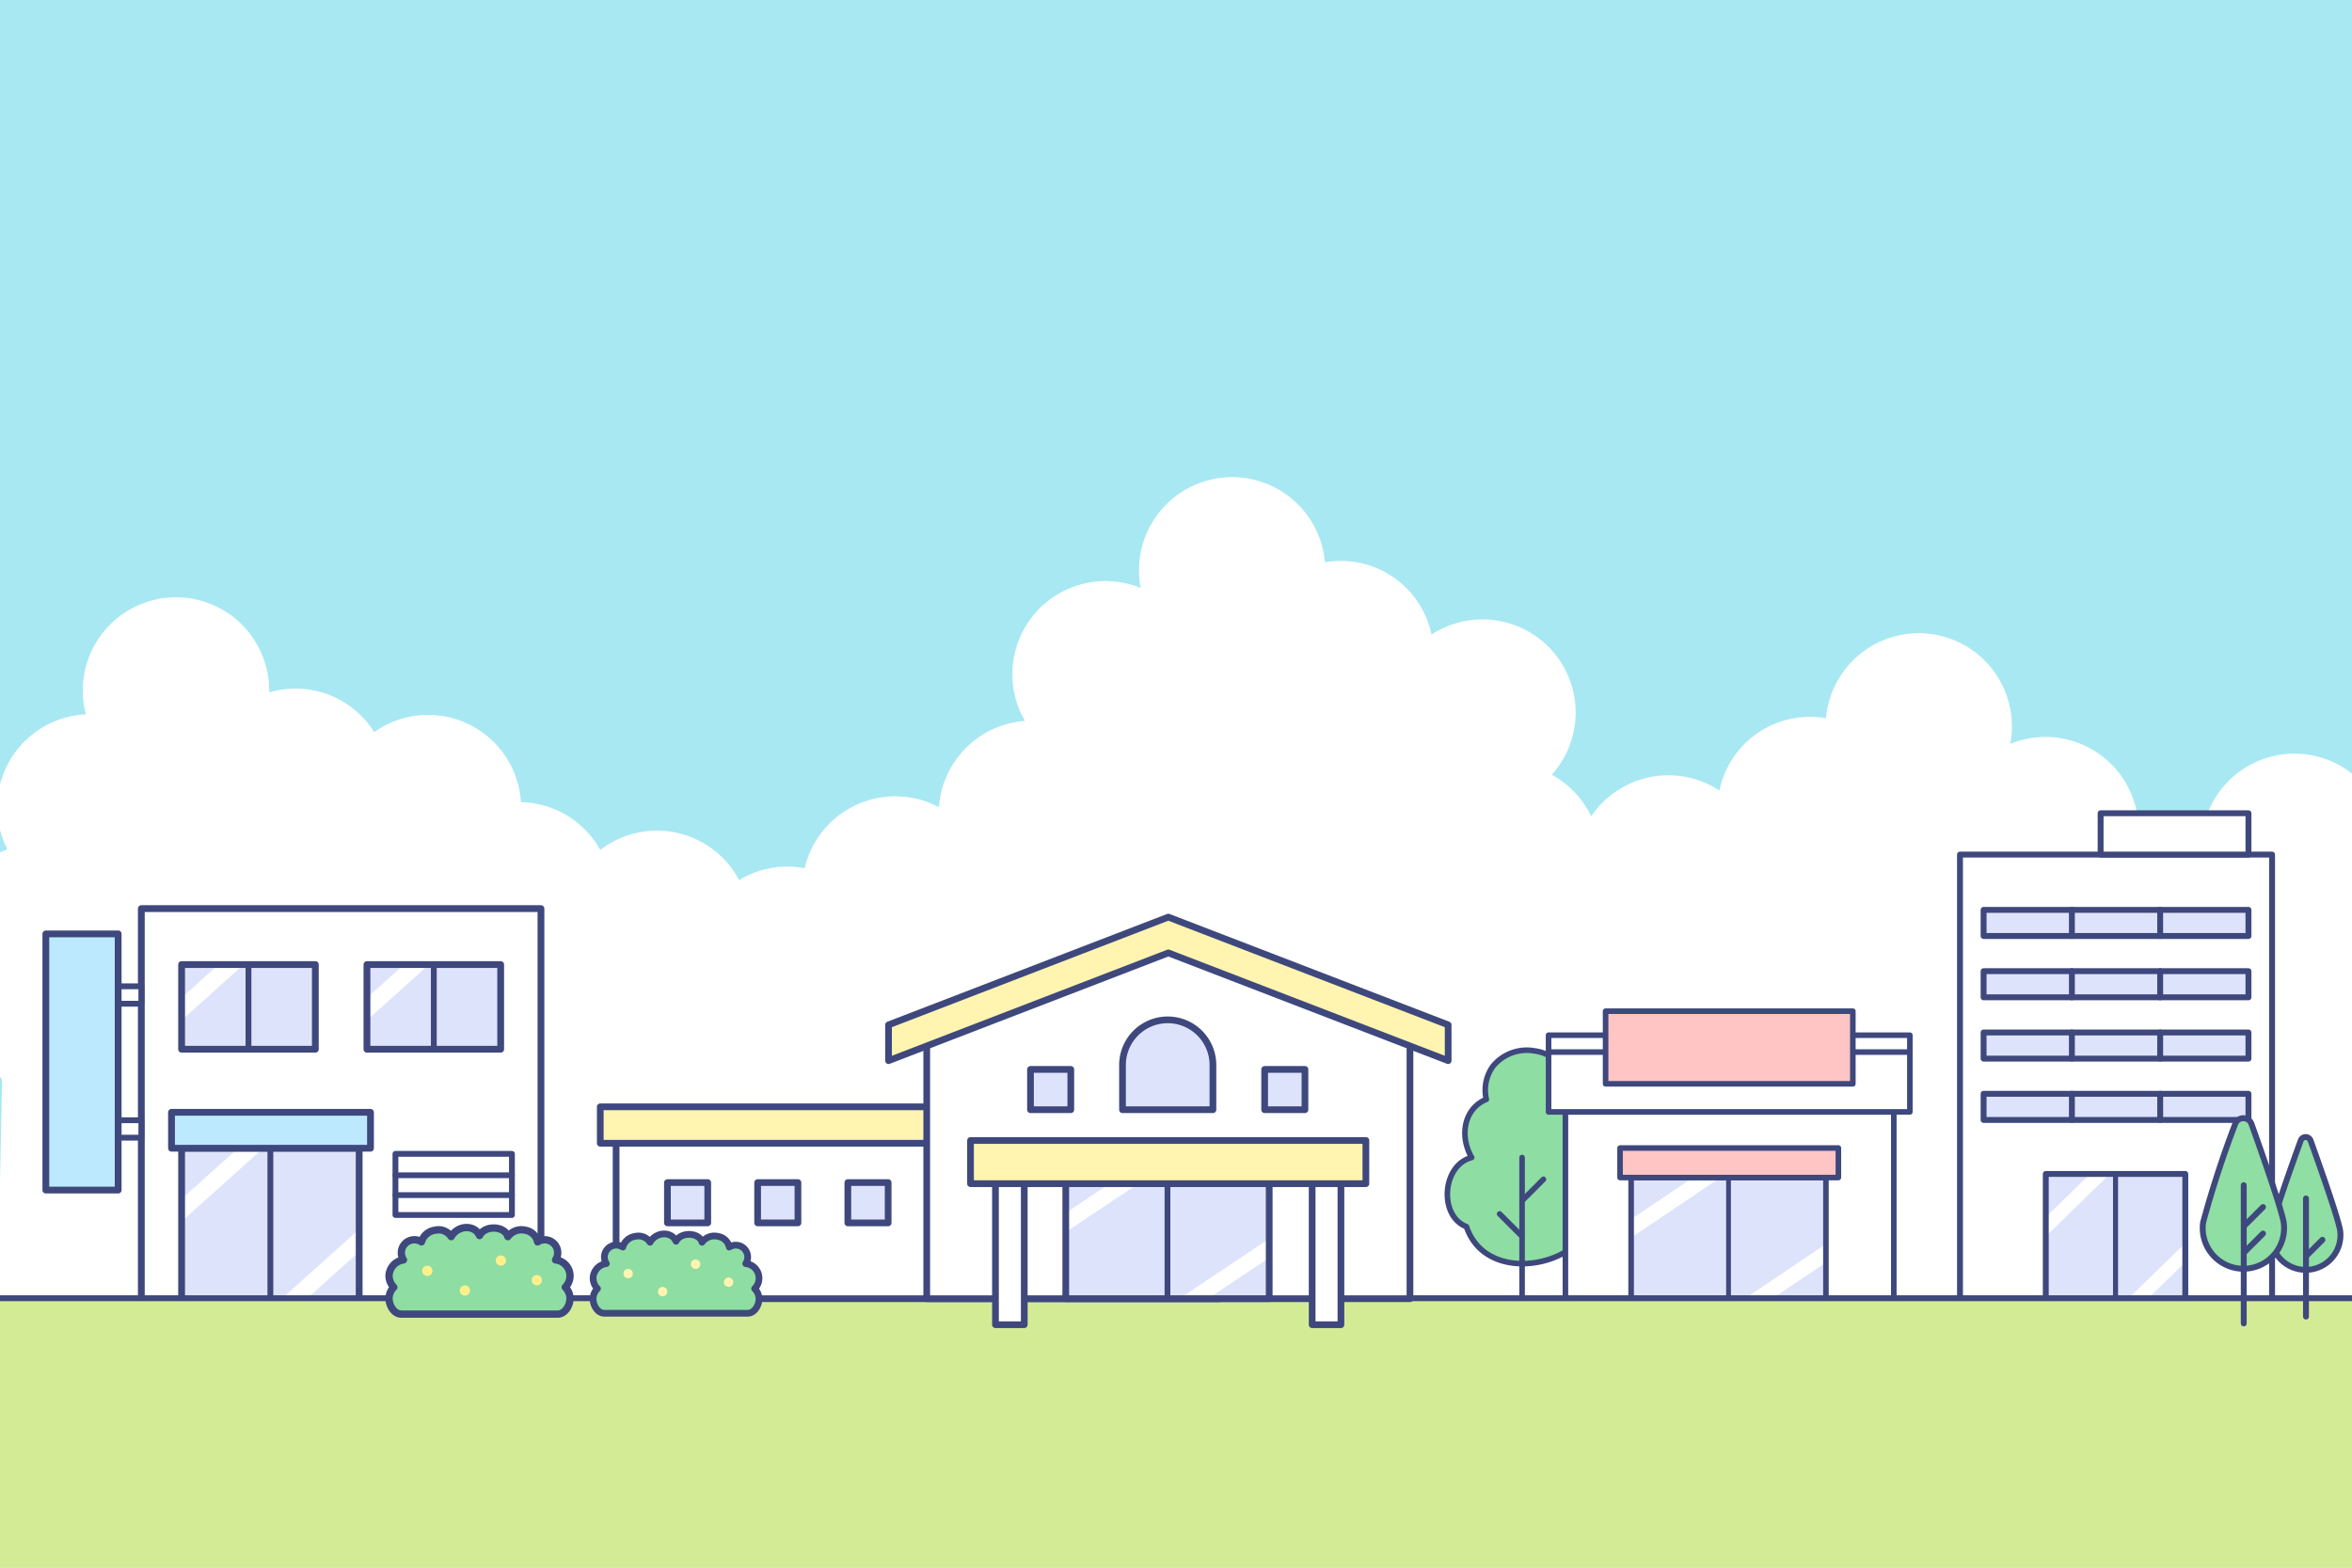 <?xml version="1.0" encoding="UTF-8"?> <svg xmlns="http://www.w3.org/2000/svg" xmlns:xlink="http://www.w3.org/1999/xlink" width="300" height="200.001" viewBox="0 0 300 200.001"><defs><clipPath id="clip-path"><rect id="長方形_248" data-name="長方形 248" width="300" height="200.001" transform="translate(7.18 -0.001)" fill="none"></rect></clipPath><clipPath id="clip-path-2"><rect id="長方形_251" data-name="長方形 251" width="22.647" height="19.333" transform="translate(30.344 146.475)" fill="none"></rect></clipPath><clipPath id="clip-path-4"><rect id="長方形_258" data-name="長方形 258" width="17.059" height="10.803" transform="translate(30.344 123.053)" fill="none"></rect></clipPath><clipPath id="clip-path-6"><rect id="長方形_263" data-name="長方形 263" width="17.058" height="10.803" transform="translate(53.986 123.053)" fill="none"></rect></clipPath><clipPath id="clip-path-8"><rect id="長方形_285" data-name="長方形 285" width="17.798" height="16.481" transform="translate(268.12 149.768)" fill="none"></rect></clipPath><clipPath id="clip-path-10"><rect id="長方形_293" data-name="長方形 293" width="24.845" height="15.885" transform="translate(215.232 150.218)" fill="none"></rect></clipPath><clipPath id="clip-path-12"><rect id="長方形_318" data-name="長方形 318" width="25.949" height="16.442" transform="translate(143.119 149.236)" fill="none"></rect></clipPath></defs><g id="local_information_img_01" transform="translate(-7.18 0.001)"><rect id="長方形_244" data-name="長方形 244" width="300" height="200.001" transform="translate(7.18 -0.001)" fill="#a8e8f2"></rect><g id="グループ_319" data-name="グループ 319"><g id="グループ_318" data-name="グループ 318" clip-path="url(#clip-path)"><path id="パス_1788" data-name="パス 1788" d="M325.3,125.864a11.838,11.838,0,0,0-3.17.441,11.863,11.863,0,0,0-10.8-15.268,11.879,11.879,0,1,0-23.371-3c0,.066.009.13.01.2a11.775,11.775,0,0,0-8.392.636A11.876,11.876,0,0,0,263.587,94.9a11.879,11.879,0,1,0-23.5-3.273,11.8,11.8,0,0,0-13.594,9.222,11.882,11.882,0,0,0-16.351,3.292,11.936,11.936,0,0,0-5.029-5.3A11.881,11.881,0,0,0,189.77,80.959a11.8,11.8,0,0,0-13.593-9.222,11.88,11.88,0,1,0-23.5,3.273,11.88,11.88,0,0,0-14.764,16.958,11.877,11.877,0,0,0-10.97,11.011,11.873,11.873,0,0,0-17.131,7.789,11.954,11.954,0,0,0-2.205-.213,11.808,11.808,0,0,0-6.146,1.727,11.86,11.86,0,0,0-17.716-3.848,11.873,11.873,0,0,0-10.121-6.1A11.86,11.86,0,0,0,54.91,93.4,11.847,11.847,0,0,0,41.5,88.338c0-.066.011-.13.011-.2a11.885,11.885,0,1,0-23.371,3A11.85,11.85,0,0,0,8.048,108.209l0,.19A11.867,11.867,0,0,0,5.881,129.88a11.567,11.567,0,0,0,1.564,7.886l-.593,29.059L306.758,179l1.453-14.092a11.741,11.741,0,0,0,11.063-4.1,11.706,11.706,0,0,0,4.307-11.033c.124-.073.247-.146.367-.223a11.882,11.882,0,1,0,1.348-23.687" fill="#fff"></path><rect id="長方形_245" data-name="長方形 245" width="50.973" height="49.893" transform="translate(25.207 115.915)" fill="#fff"></rect><rect id="長方形_246" data-name="長方形 246" width="50.973" height="49.893" transform="translate(25.207 115.915)" fill="none" stroke="#3e487d" stroke-linecap="round" stroke-linejoin="round" stroke-width="0.867"></rect><rect id="長方形_247" data-name="長方形 247" width="22.647" height="19.332" transform="translate(30.344 146.476)" fill="#dee3fc"></rect></g></g><g id="グループ_321" data-name="グループ 321"><g id="グループ_320" data-name="グループ 320" clip-path="url(#clip-path-2)"><rect id="長方形_249" data-name="長方形 249" width="19.264" height="2.132" transform="matrix(0.744, -0.668, 0.668, 0.744, 40.366, 168.156)" fill="#fff"></rect><rect id="長方形_250" data-name="長方形 250" width="15.494" height="2.132" transform="matrix(0.744, -0.668, 0.668, 0.744, 27.375, 155.617)" fill="#fff"></rect></g></g><g id="グループ_323" data-name="グループ 323"><g id="グループ_322" data-name="グループ 322" clip-path="url(#clip-path)"><rect id="長方形_252" data-name="長方形 252" width="22.647" height="19.332" transform="translate(30.344 146.476)" fill="none" stroke="#3e487d" stroke-linecap="round" stroke-linejoin="round" stroke-width="0.867"></rect><line id="線_39" data-name="線 39" y1="19.332" transform="translate(41.667 146.476)" fill="#fff"></line><line id="線_40" data-name="線 40" y1="19.332" transform="translate(41.667 146.476)" fill="none" stroke="#3e487d" stroke-linecap="round" stroke-linejoin="round" stroke-width="0.743"></line><rect id="長方形_253" data-name="長方形 253" width="25.38" height="4.581" transform="translate(29.057 141.904)" fill="#bde9ff"></rect><rect id="長方形_254" data-name="長方形 254" width="25.38" height="4.581" transform="translate(29.057 141.904)" fill="none" stroke="#3e487d" stroke-linecap="round" stroke-linejoin="round" stroke-width="0.867"></rect><rect id="長方形_255" data-name="長方形 255" width="17.058" height="10.803" transform="translate(30.344 123.053)" fill="#dee3fc"></rect></g></g><g id="グループ_325" data-name="グループ 325"><g id="グループ_324" data-name="グループ 324" clip-path="url(#clip-path-4)"><rect id="長方形_257" data-name="長方形 257" width="15.494" height="2.132" transform="translate(27.42 129.919) rotate(-41.942)" fill="#fff"></rect></g></g><g id="グループ_327" data-name="グループ 327"><g id="グループ_326" data-name="グループ 326" clip-path="url(#clip-path)"><rect id="長方形_259" data-name="長方形 259" width="17.058" height="10.803" transform="translate(30.344 123.053)" fill="none" stroke="#3e487d" stroke-linecap="round" stroke-linejoin="round" stroke-width="0.867"></rect><line id="線_41" data-name="線 41" y1="10.803" transform="translate(38.873 123.053)" fill="#fff"></line><line id="線_42" data-name="線 42" y1="10.803" transform="translate(38.873 123.053)" fill="none" stroke="#3e487d" stroke-linecap="round" stroke-linejoin="round" stroke-width="0.743"></line><rect id="長方形_260" data-name="長方形 260" width="17.058" height="10.803" transform="translate(53.985 123.053)" fill="#dee3fc"></rect></g></g><g id="グループ_329" data-name="グループ 329"><g id="グループ_328" data-name="グループ 328" clip-path="url(#clip-path-6)"><rect id="長方形_262" data-name="長方形 262" width="15.494" height="2.132" transform="translate(51.062 129.919) rotate(-41.942)" fill="#fff"></rect></g></g><g id="グループ_331" data-name="グループ 331"><g id="グループ_330" data-name="グループ 330" clip-path="url(#clip-path)"><rect id="長方形_264" data-name="長方形 264" width="17.058" height="10.803" transform="translate(53.985 123.053)" fill="none" stroke="#3e487d" stroke-linecap="round" stroke-linejoin="round" stroke-width="0.867"></rect><line id="線_43" data-name="線 43" y1="10.803" transform="translate(62.514 123.053)" fill="#fff"></line><line id="線_44" data-name="線 44" y1="10.803" transform="translate(62.514 123.053)" fill="none" stroke="#3e487d" stroke-linecap="round" stroke-linejoin="round" stroke-width="0.743"></line><rect id="長方形_265" data-name="長方形 265" width="2.955" height="2.223" transform="translate(22.252 142.916)" fill="#fff"></rect><rect id="長方形_266" data-name="長方形 266" width="2.955" height="2.223" transform="translate(22.252 142.916)" fill="none" stroke="#3e487d" stroke-linecap="round" stroke-linejoin="round" stroke-width="0.743"></rect><rect id="長方形_267" data-name="長方形 267" width="2.955" height="2.223" transform="translate(22.252 125.826)" fill="#fff"></rect><rect id="長方形_268" data-name="長方形 268" width="2.955" height="2.223" transform="translate(22.252 125.826)" fill="none" stroke="#3e487d" stroke-linecap="round" stroke-linejoin="round" stroke-width="0.743"></rect><rect id="長方形_269" data-name="長方形 269" width="9.224" height="32.684" transform="translate(13.028 119.141)" fill="#bde9ff"></rect><rect id="長方形_270" data-name="長方形 270" width="9.224" height="32.684" transform="translate(13.028 119.141)" fill="none" stroke="#3e487d" stroke-linecap="round" stroke-linejoin="round" stroke-width="0.867"></rect><rect id="長方形_271" data-name="長方形 271" width="14.857" height="7.8" transform="translate(57.62 147.205)" fill="#fff"></rect><rect id="長方形_272" data-name="長方形 272" width="14.857" height="7.8" transform="translate(57.62 147.205)" fill="none" stroke="#3e487d" stroke-linecap="round" stroke-linejoin="round" stroke-width="0.743"></rect><line id="線_45" data-name="線 45" x2="14.857" transform="translate(57.62 149.935)" fill="#fff"></line><line id="線_46" data-name="線 46" x2="14.857" transform="translate(57.62 149.935)" fill="none" stroke="#3e487d" stroke-linecap="round" stroke-linejoin="round" stroke-width="0.743"></line><line id="線_47" data-name="線 47" x2="14.857" transform="translate(57.62 152.47)" fill="#fff"></line><line id="線_48" data-name="線 48" x2="14.857" transform="translate(57.62 152.47)" fill="none" stroke="#3e487d" stroke-linecap="round" stroke-linejoin="round" stroke-width="0.743"></line><rect id="長方形_273" data-name="長方形 273" width="39.804" height="57.231" transform="translate(257.18 109.024)" fill="#fff"></rect><rect id="長方形_274" data-name="長方形 274" width="39.804" height="57.231" transform="translate(257.18 109.024)" fill="none" stroke="#3e487d" stroke-linecap="round" stroke-linejoin="round" stroke-width="0.753"></rect><rect id="長方形_275" data-name="長方形 275" width="33.783" height="3.335" transform="translate(260.19 116.076)" fill="#dee3fc"></rect><rect id="長方形_276" data-name="長方形 276" width="33.783" height="3.335" transform="translate(260.19 116.076)" fill="none" stroke="#3e487d" stroke-linecap="round" stroke-linejoin="round" stroke-width="0.753"></rect><rect id="長方形_277" data-name="長方形 277" width="33.783" height="3.335" transform="translate(260.19 123.898)" fill="#dee3fc"></rect><rect id="長方形_278" data-name="長方形 278" width="33.783" height="3.335" transform="translate(260.19 123.898)" fill="none" stroke="#3e487d" stroke-linecap="round" stroke-linejoin="round" stroke-width="0.753"></rect><rect id="長方形_279" data-name="長方形 279" width="33.783" height="3.335" transform="translate(260.19 131.719)" fill="#dee3fc"></rect><rect id="長方形_280" data-name="長方形 280" width="33.783" height="3.335" transform="translate(260.19 131.719)" fill="none" stroke="#3e487d" stroke-linecap="round" stroke-linejoin="round" stroke-width="0.753"></rect><rect id="長方形_281" data-name="長方形 281" width="33.783" height="3.335" transform="translate(260.19 139.541)" fill="#dee3fc"></rect><rect id="長方形_282" data-name="長方形 282" width="33.783" height="3.335" transform="translate(260.19 139.541)" fill="none" stroke="#3e487d" stroke-linecap="round" stroke-linejoin="round" stroke-width="0.753"></rect><line id="線_49" data-name="線 49" y1="3.335" transform="translate(271.451 116.076)" fill="#b1bae6"></line><line id="線_50" data-name="線 50" y1="3.335" transform="translate(271.451 116.076)" fill="none" stroke="#3e487d" stroke-linecap="round" stroke-linejoin="round" stroke-width="0.753"></line><line id="線_51" data-name="線 51" y1="3.335" transform="translate(282.712 116.076)" fill="#b1bae6"></line><line id="線_52" data-name="線 52" y1="3.335" transform="translate(282.712 116.076)" fill="none" stroke="#3e487d" stroke-linecap="round" stroke-linejoin="round" stroke-width="0.753"></line><line id="線_53" data-name="線 53" y1="3.335" transform="translate(271.451 123.898)" fill="#b1bae6"></line><line id="線_54" data-name="線 54" y1="3.335" transform="translate(271.451 123.898)" fill="none" stroke="#3e487d" stroke-linecap="round" stroke-linejoin="round" stroke-width="0.753"></line><line id="線_55" data-name="線 55" y1="3.335" transform="translate(282.712 123.898)" fill="#b1bae6"></line><line id="線_56" data-name="線 56" y1="3.335" transform="translate(282.712 123.898)" fill="none" stroke="#3e487d" stroke-linecap="round" stroke-linejoin="round" stroke-width="0.753"></line><line id="線_57" data-name="線 57" y1="3.335" transform="translate(271.451 131.719)" fill="#b1bae6"></line><line id="線_58" data-name="線 58" y1="3.335" transform="translate(271.451 131.719)" fill="none" stroke="#3e487d" stroke-linecap="round" stroke-linejoin="round" stroke-width="0.753"></line><line id="線_59" data-name="線 59" y1="3.335" transform="translate(282.712 131.719)" fill="#b1bae6"></line><line id="線_60" data-name="線 60" y1="3.335" transform="translate(282.712 131.719)" fill="none" stroke="#3e487d" stroke-linecap="round" stroke-linejoin="round" stroke-width="0.753"></line><line id="線_61" data-name="線 61" y1="3.335" transform="translate(271.453 139.541)" fill="#b1bae6"></line><line id="線_62" data-name="線 62" y1="3.335" transform="translate(271.453 139.541)" fill="none" stroke="#3e487d" stroke-linecap="round" stroke-linejoin="round" stroke-width="0.753"></line><line id="線_63" data-name="線 63" y1="3.335" transform="translate(282.714 139.541)" fill="#b1bae6"></line><line id="線_64" data-name="線 64" y1="3.335" transform="translate(282.714 139.541)" fill="none" stroke="#3e487d" stroke-linecap="round" stroke-linejoin="round" stroke-width="0.753"></line><rect id="長方形_283" data-name="長方形 283" width="17.798" height="16.48" transform="translate(268.12 149.768)" fill="#dee3fc"></rect></g></g><g id="グループ_333" data-name="グループ 333"><g id="グループ_332" data-name="グループ 332" clip-path="url(#clip-path-8)"><path id="パス_1789" data-name="パス 1789" d="M276,168.25l11.261-10.977,1.12,1.353L277.116,169.6Z" fill="#fff"></path><path id="パス_1790" data-name="パス 1790" d="M265.786,157.56l9.057-8.829,1.121,1.352-9.058,8.829Z" fill="#fff"></path></g></g><g id="グループ_335" data-name="グループ 335"><g id="グループ_334" data-name="グループ 334" clip-path="url(#clip-path)"><rect id="長方形_286" data-name="長方形 286" width="17.798" height="16.48" transform="translate(268.12 149.768)" fill="none" stroke="#3e487d" stroke-linecap="round" stroke-linejoin="round" stroke-width="0.753"></rect><line id="線_65" data-name="線 65" y1="16.48" transform="translate(277.019 149.768)" fill="#fff"></line><line id="線_66" data-name="線 66" y1="16.48" transform="translate(277.019 149.768)" fill="none" stroke="#3e487d" stroke-linecap="round" stroke-linejoin="round" stroke-width="0.645"></line><rect id="長方形_287" data-name="長方形 287" width="18.859" height="5.271" transform="translate(275.115 103.753)" fill="#fff"></rect><rect id="長方形_288" data-name="長方形 288" width="18.859" height="5.271" transform="translate(275.115 103.753)" fill="none" stroke="#3e487d" stroke-linecap="round" stroke-linejoin="round" stroke-width="0.753"></rect><path id="パス_1791" data-name="パス 1791" d="M194.225,156.49c-3.556-1.36-3.107-7.865.668-8.815-1.608-2.8-.946-6.265,1.869-7.426A5.209,5.209,0,0,1,197.63,136a5.581,5.581,0,0,1,5.291-1.929,5.31,5.31,0,0,1,4.066,2.915,4.54,4.54,0,0,1-.381,4.707c3.323.7,4.759,6.183,1.975,8.708a5.747,5.747,0,0,1,1.016,6.52c-2.355,4.85-12.973,6.685-15.372-.431" fill="#8edda3"></path><path id="パス_1792" data-name="パス 1792" d="M194.225,156.49c-3.556-1.36-3.107-7.865.668-8.815-1.608-2.8-.946-6.265,1.869-7.426A5.209,5.209,0,0,1,197.63,136a5.581,5.581,0,0,1,5.291-1.929,5.31,5.31,0,0,1,4.066,2.915,4.54,4.54,0,0,1-.381,4.707c3.323.7,4.759,6.183,1.975,8.708a5.747,5.747,0,0,1,1.016,6.52C207.242,161.771,196.624,163.606,194.225,156.49Z" fill="none" stroke="#3e487d" stroke-linecap="round" stroke-linejoin="round" stroke-width="0.712"></path><line id="線_67" data-name="線 67" y1="20.558" transform="translate(201.323 147.676)" fill="none" stroke="#3e487d" stroke-linecap="round" stroke-linejoin="round" stroke-width="0.712"></line><line id="線_68" data-name="線 68" x1="2.726" y1="2.726" transform="translate(198.458 154.87)" fill="none" stroke="#3e487d" stroke-linecap="round" stroke-linejoin="round" stroke-width="0.712"></line><line id="線_69" data-name="線 69" y1="2.726" x2="2.726" transform="translate(201.323 150.452)" fill="none" stroke="#3e487d" stroke-linecap="round" stroke-linejoin="round" stroke-width="0.712"></line><rect id="長方形_289" data-name="長方形 289" width="41.885" height="24.28" transform="translate(206.851 141.848)" fill="#fff"></rect><rect id="長方形_290" data-name="長方形 290" width="41.885" height="24.28" transform="translate(206.851 141.848)" fill="none" stroke="#3e487d" stroke-linecap="round" stroke-linejoin="round" stroke-width="0.712"></rect><rect id="長方形_291" data-name="長方形 291" width="24.846" height="15.886" transform="translate(215.232 150.217)" fill="#dee3fc"></rect></g></g><g id="グループ_337" data-name="グループ 337"><g id="グループ_336" data-name="グループ 336" clip-path="url(#clip-path-10)"><path id="パス_1793" data-name="パス 1793" d="M226.227,168.032l15.72-10.58,1.564,1.3-15.72,10.58Z" fill="#fff"></path><path id="パス_1794" data-name="パス 1794" d="M211.975,157.729l12.644-8.51,1.564,1.3-12.644,8.51Z" fill="#fff"></path></g></g><g id="グループ_339" data-name="グループ 339"><g id="グループ_338" data-name="グループ 338" clip-path="url(#clip-path)"><rect id="長方形_294" data-name="長方形 294" width="24.846" height="15.886" transform="translate(215.232 150.217)" fill="none" stroke="#3e487d" stroke-linecap="round" stroke-linejoin="round" stroke-width="0.712"></rect><line id="線_70" data-name="線 70" y1="15.886" transform="translate(227.655 150.217)" fill="#fff"></line><line id="線_71" data-name="線 71" y1="15.886" transform="translate(227.655 150.217)" fill="none" stroke="#3e487d" stroke-linecap="round" stroke-linejoin="round" stroke-width="0.61"></line><rect id="長方形_295" data-name="長方形 295" width="27.845" height="3.764" transform="translate(213.821 146.46)" fill="#ffc5c4"></rect><rect id="長方形_296" data-name="長方形 296" width="27.845" height="3.764" transform="translate(213.821 146.46)" fill="none" stroke="#3e487d" stroke-linecap="round" stroke-linejoin="round" stroke-width="0.712"></rect><rect id="長方形_297" data-name="長方形 297" width="46.084" height="9.784" transform="translate(204.701 132.064)" fill="#fff"></rect><rect id="長方形_298" data-name="長方形 298" width="46.084" height="9.784" transform="translate(204.701 132.064)" fill="none" stroke="#3e487d" stroke-linecap="round" stroke-linejoin="round" stroke-width="0.712"></rect><line id="線_72" data-name="線 72" x2="46.084" transform="translate(204.701 134.218)" fill="#fff"></line><line id="線_73" data-name="線 73" x2="46.084" transform="translate(204.701 134.218)" fill="none" stroke="#3e487d" stroke-linecap="round" stroke-linejoin="round" stroke-width="0.712"></line><rect id="長方形_299" data-name="長方形 299" width="31.537" height="9.269" transform="translate(211.975 129)" fill="#ffc5c4"></rect><rect id="長方形_300" data-name="長方形 300" width="31.537" height="9.269" transform="translate(211.975 129)" fill="none" stroke="#3e487d" stroke-linecap="round" stroke-linejoin="round" stroke-width="0.712"></rect><rect id="長方形_301" data-name="長方形 301" width="300.75" height="34.75" transform="translate(6.805 165.625)" fill="#d4eb96"></rect><path id="パス_1795" data-name="パス 1795" d="M307.18,200H7.18V166h300Zm.75-34.75H6.43v35.5h301.5v-35.5Z" fill="#3e487d"></path><rect id="長方形_302" data-name="長方形 302" width="76.923" height="19.829" transform="translate(85.765 145.851)" fill="#fff"></rect><rect id="長方形_303" data-name="長方形 303" width="76.923" height="19.829" transform="translate(85.765 145.851)" fill="none" stroke="#3e487d" stroke-linecap="round" stroke-linejoin="round" stroke-width="0.857"></rect><rect id="長方形_304" data-name="長方形 304" width="80.963" height="4.651" transform="translate(83.745 141.2)" fill="#fff4b0"></rect><rect id="長方形_305" data-name="長方形 305" width="80.963" height="4.651" transform="translate(83.745 141.2)" fill="none" stroke="#3e487d" stroke-linecap="round" stroke-linejoin="round" stroke-width="0.857"></rect><rect id="長方形_306" data-name="長方形 306" width="5.141" height="5.141" transform="translate(115.323 150.87)" fill="#dee3fc"></rect><rect id="長方形_307" data-name="長方形 307" width="5.141" height="5.141" transform="translate(115.323 150.87)" fill="none" stroke="#3e487d" stroke-linecap="round" stroke-linejoin="round" stroke-width="0.857"></rect><rect id="長方形_308" data-name="長方形 308" width="5.141" height="5.141" transform="translate(103.818 150.87)" fill="#dee3fc"></rect><rect id="長方形_309" data-name="長方形 309" width="5.141" height="5.141" transform="translate(103.818 150.87)" fill="none" stroke="#3e487d" stroke-linecap="round" stroke-linejoin="round" stroke-width="0.857"></rect><rect id="長方形_310" data-name="長方形 310" width="5.141" height="5.141" transform="translate(92.312 150.87)" fill="#dee3fc"></rect><rect id="長方形_311" data-name="長方形 311" width="5.141" height="5.141" transform="translate(92.312 150.87)" fill="none" stroke="#3e487d" stroke-linecap="round" stroke-linejoin="round" stroke-width="0.857"></rect><path id="パス_1796" data-name="パス 1796" d="M187.022,131.722v33.963H125.385V131.722L156.2,119.849Z" fill="#fff"></path><path id="パス_1797" data-name="パス 1797" d="M187.022,131.722v33.963H125.385V131.722L156.2,119.849Z" fill="none" stroke="#3e487d" stroke-linecap="round" stroke-linejoin="round" stroke-width="0.857"></path><path id="パス_1798" data-name="パス 1798" d="M191.894,130.749v4.566l-35.69-13.75-35.69,13.75v-4.566L156.2,117Z" fill="#fff4b0"></path><path id="パス_1799" data-name="パス 1799" d="M191.894,130.749v4.566l-35.69-13.75-35.69,13.75v-4.566L156.2,117Z" fill="none" stroke="#3e487d" stroke-linecap="round" stroke-linejoin="round" stroke-width="0.857"></path><rect id="長方形_312" data-name="長方形 312" width="5.141" height="5.141" transform="translate(168.487 136.431)" fill="#dee3fc"></rect><rect id="長方形_313" data-name="長方形 313" width="5.141" height="5.141" transform="translate(168.487 136.431)" fill="none" stroke="#3e487d" stroke-linecap="round" stroke-linejoin="round" stroke-width="0.857"></rect><path id="パス_1800" data-name="パス 1800" d="M150.357,141.572V135.8a5.767,5.767,0,0,1,11.533,0v5.767Z" fill="#dee3fc"></path><path id="パス_1801" data-name="パス 1801" d="M150.357,141.572V135.8a5.767,5.767,0,0,1,11.533,0v5.767Z" fill="none" stroke="#3e487d" stroke-linecap="round" stroke-linejoin="round" stroke-width="0.857"></path><rect id="長方形_314" data-name="長方形 314" width="5.141" height="5.141" transform="translate(138.621 136.431)" fill="#dee3fc"></rect><rect id="長方形_315" data-name="長方形 315" width="5.141" height="5.141" transform="translate(138.621 136.431)" fill="none" stroke="#3e487d" stroke-linecap="round" stroke-linejoin="round" stroke-width="0.857"></rect><rect id="長方形_316" data-name="長方形 316" width="25.949" height="16.442" transform="translate(143.119 149.236)" fill="#dee3fc"></rect></g></g><g id="グループ_341" data-name="グループ 341"><g id="グループ_340" data-name="グループ 340" clip-path="url(#clip-path-12)"><path id="パス_1802" data-name="パス 1802" d="M154.6,167.675l16.418-10.951,1.633,1.349-16.418,10.951Z" fill="#fff"></path><path id="パス_1803" data-name="パス 1803" d="M139.717,157.01l13.206-8.808,1.633,1.349-13.206,8.808Z" fill="#fff"></path></g></g><g id="グループ_343" data-name="グループ 343"><g id="グループ_342" data-name="グループ 342" clip-path="url(#clip-path)"><rect id="長方形_319" data-name="長方形 319" width="25.949" height="16.442" transform="translate(143.119 149.236)" fill="none" stroke="#3e487d" stroke-linecap="round" stroke-linejoin="round" stroke-width="0.857"></rect><line id="線_74" data-name="線 74" y1="16.442" transform="translate(156.093 149.236)" fill="#fff"></line><line id="線_75" data-name="線 75" y1="16.442" transform="translate(156.093 149.236)" fill="none" stroke="#3e487d" stroke-linecap="round" stroke-linejoin="round" stroke-width="0.734"></line><rect id="長方形_320" data-name="長方形 320" width="3.672" height="18.85" transform="translate(134.153 150.15)" fill="#fff"></rect><rect id="長方形_321" data-name="長方形 321" width="3.672" height="18.85" transform="translate(134.153 150.15)" fill="none" stroke="#3e487d" stroke-linecap="round" stroke-linejoin="round" stroke-width="0.857"></rect><rect id="長方形_322" data-name="長方形 322" width="3.672" height="18.85" transform="translate(174.546 150.15)" fill="#fff"></rect><rect id="長方形_323" data-name="長方形 323" width="3.672" height="18.85" transform="translate(174.546 150.15)" fill="none" stroke="#3e487d" stroke-linecap="round" stroke-linejoin="round" stroke-width="0.857"></rect><rect id="長方形_324" data-name="長方形 324" width="50.43" height="5.508" transform="translate(130.971 145.499)" fill="#fff4b0"></rect><rect id="長方形_325" data-name="長方形 325" width="50.43" height="5.508" transform="translate(130.971 145.499)" fill="none" stroke="#3e487d" stroke-linecap="round" stroke-linejoin="round" stroke-width="0.857"></rect><path id="パス_1804" data-name="パス 1804" d="M78.35,167.647c-.157,0-19.855,0-20.012,0-.953-.029-1.6-1.2-1.53-2.15a2.056,2.056,0,0,1,.6-1.277,2.107,2.107,0,0,1-.6-1.593,2.129,2.129,0,0,1,1.836-1.894,1.659,1.659,0,0,1,2.294-2.3,2.08,2.08,0,0,1,1.753-1.491,1.913,1.913,0,0,1,2.037.822c.829-1.456,2.967-1.581,3.617-.139.687-1.352,3.222-1.24,3.616.139a2.127,2.127,0,0,1,2.178-.822,1.914,1.914,0,0,1,1.613,1.491,1.659,1.659,0,0,1,2.292,2.3,2.045,2.045,0,0,1,1.235,3.487,2.06,2.06,0,0,1,.6,1.277c.072.952-.576,2.121-1.53,2.15" fill="#8edda3"></path><path id="パス_1805" data-name="パス 1805" d="M78.35,167.647c-.157,0-19.855,0-20.012,0-.953-.029-1.6-1.2-1.53-2.15a2.056,2.056,0,0,1,.6-1.277,2.107,2.107,0,0,1-.6-1.593,2.129,2.129,0,0,1,1.836-1.894,1.659,1.659,0,0,1,2.294-2.3,2.08,2.08,0,0,1,1.753-1.491,1.913,1.913,0,0,1,2.037.822c.829-1.456,2.967-1.581,3.617-.139.687-1.352,3.222-1.24,3.616.139a2.127,2.127,0,0,1,2.178-.822,1.914,1.914,0,0,1,1.613,1.491,1.659,1.659,0,0,1,2.292,2.3,2.045,2.045,0,0,1,1.235,3.487,2.06,2.06,0,0,1,.6,1.277C79.952,166.449,79.3,167.618,78.35,167.647Z" fill="none" stroke="#3e487d" stroke-linecap="round" stroke-linejoin="round" stroke-width="0.935"></path><path id="パス_1806" data-name="パス 1806" d="M61.029,162.126a.657.657,0,1,1,.657.657.657.657,0,0,1-.657-.657" fill="#fff08c"></path><path id="パス_1807" data-name="パス 1807" d="M65.824,164.635a.657.657,0,1,1,.657.657.657.657,0,0,1-.657-.657" fill="#fff08c"></path><path id="パス_1808" data-name="パス 1808" d="M70.406,160.813a.657.657,0,1,1,.657.657.657.657,0,0,1-.657-.657" fill="#fff08c"></path><path id="パス_1809" data-name="パス 1809" d="M75,163.321a.657.657,0,1,1,.657.657.657.657,0,0,1-.657-.657" fill="#fff08c"></path><path id="パス_1810" data-name="パス 1810" d="M102.58,167.54c-.143,0-18.2,0-18.346,0-.873-.027-1.467-1.1-1.4-1.971a1.885,1.885,0,0,1,.552-1.171,1.929,1.929,0,0,1-.552-1.46,1.951,1.951,0,0,1,1.683-1.736,1.521,1.521,0,0,1,2.1-2.108,1.909,1.909,0,0,1,1.607-1.367,1.755,1.755,0,0,1,1.868.754c.76-1.335,2.719-1.449,3.315-.127.63-1.24,2.954-1.137,3.315.127a1.95,1.95,0,0,1,2-.754,1.754,1.754,0,0,1,1.479,1.367,1.521,1.521,0,0,1,2.1,2.108,1.874,1.874,0,0,1,1.132,3.2,1.889,1.889,0,0,1,.551,1.171c.066.873-.528,1.944-1.4,1.971" fill="#8edda3"></path><path id="パス_1811" data-name="パス 1811" d="M102.58,167.54c-.143,0-18.2,0-18.346,0-.873-.027-1.467-1.1-1.4-1.971a1.885,1.885,0,0,1,.552-1.171,1.929,1.929,0,0,1-.552-1.46,1.951,1.951,0,0,1,1.683-1.736,1.521,1.521,0,0,1,2.1-2.108,1.909,1.909,0,0,1,1.607-1.367,1.755,1.755,0,0,1,1.868.754c.76-1.335,2.719-1.449,3.315-.127.63-1.24,2.954-1.137,3.315.127a1.95,1.95,0,0,1,2-.754,1.754,1.754,0,0,1,1.479,1.367,1.521,1.521,0,0,1,2.1,2.108,1.874,1.874,0,0,1,1.132,3.2,1.889,1.889,0,0,1,.551,1.171C104.049,166.442,103.455,167.513,102.58,167.54Z" fill="none" stroke="#3e487d" stroke-linecap="round" stroke-linejoin="round" stroke-width="0.857"></path><path id="パス_1812" data-name="パス 1812" d="M86.7,162.48a.6.6,0,1,1,.6.6.6.6,0,0,1-.6-.6" fill="#fff4b0"></path><path id="パス_1813" data-name="パス 1813" d="M91.1,164.779a.6.6,0,1,1,.6.6.6.6,0,0,1-.6-.6" fill="#fff4b0"></path><path id="パス_1814" data-name="パス 1814" d="M95.3,161.276a.6.6,0,1,1,.6.6.6.6,0,0,1-.6-.6" fill="#fff4b0"></path><path id="パス_1815" data-name="パス 1815" d="M99.51,163.575a.6.6,0,1,1,.6.6.6.6,0,0,1-.6-.6" fill="#fff4b0"></path><path id="パス_1816" data-name="パス 1816" d="M296.881,156.964a4.434,4.434,0,1,0,8.785,0c-.331-1.8-2.641-8.324-3.772-11.465a.665.665,0,0,0-1.25,0c-1.123,3.076-3.389,9.414-3.763,11.469" fill="#8fdea3"></path><path id="パス_1817" data-name="パス 1817" d="M296.881,156.964a4.434,4.434,0,1,0,8.785,0c-.331-1.8-2.641-8.324-3.772-11.465a.665.665,0,0,0-1.25,0C299.521,148.571,297.255,154.909,296.881,156.964Z" fill="none" stroke="#3e487d" stroke-linecap="round" stroke-linejoin="round" stroke-width="0.753"></path><line id="線_76" data-name="線 76" y1="15.068" transform="translate(301.31 152.894)" fill="none" stroke="#3e487d" stroke-linecap="round" stroke-linejoin="round" stroke-width="0.753"></line><line id="線_77" data-name="線 77" y1="1.998" x2="1.998" transform="translate(301.411 158.168)" fill="none" stroke="#3e487d" stroke-linecap="round" stroke-linejoin="round" stroke-width="0.753"></line><path id="パス_1818" data-name="パス 1818" d="M288.187,155.963a5.19,5.19,0,1,0,10.283,0c-.361-1.955-2.72-8.689-4.114-12.583a1.1,1.1,0,0,0-2.069,0,131.664,131.664,0,0,0-4.1,12.586" fill="#8fdea3"></path><path id="パス_1819" data-name="パス 1819" d="M288.187,155.963a5.19,5.19,0,1,0,10.283,0c-.361-1.955-2.72-8.689-4.114-12.583a1.1,1.1,0,0,0-2.069,0A131.664,131.664,0,0,0,288.187,155.963Z" fill="none" stroke="#3e487d" stroke-linecap="round" stroke-linejoin="round" stroke-width="0.753"></path><line id="線_78" data-name="線 78" y1="17.636" transform="translate(293.371 151.2)" fill="none" stroke="#3e487d" stroke-linecap="round" stroke-linejoin="round" stroke-width="0.753"></line><line id="線_79" data-name="線 79" y1="2.338" x2="2.338" transform="translate(293.49 157.372)" fill="none" stroke="#3e487d" stroke-linecap="round" stroke-linejoin="round" stroke-width="0.753"></line><line id="線_80" data-name="線 80" y1="2.338" x2="2.338" transform="translate(293.49 153.995)" fill="none" stroke="#3e487d" stroke-linecap="round" stroke-linejoin="round" stroke-width="0.753"></line></g></g></g></svg> 